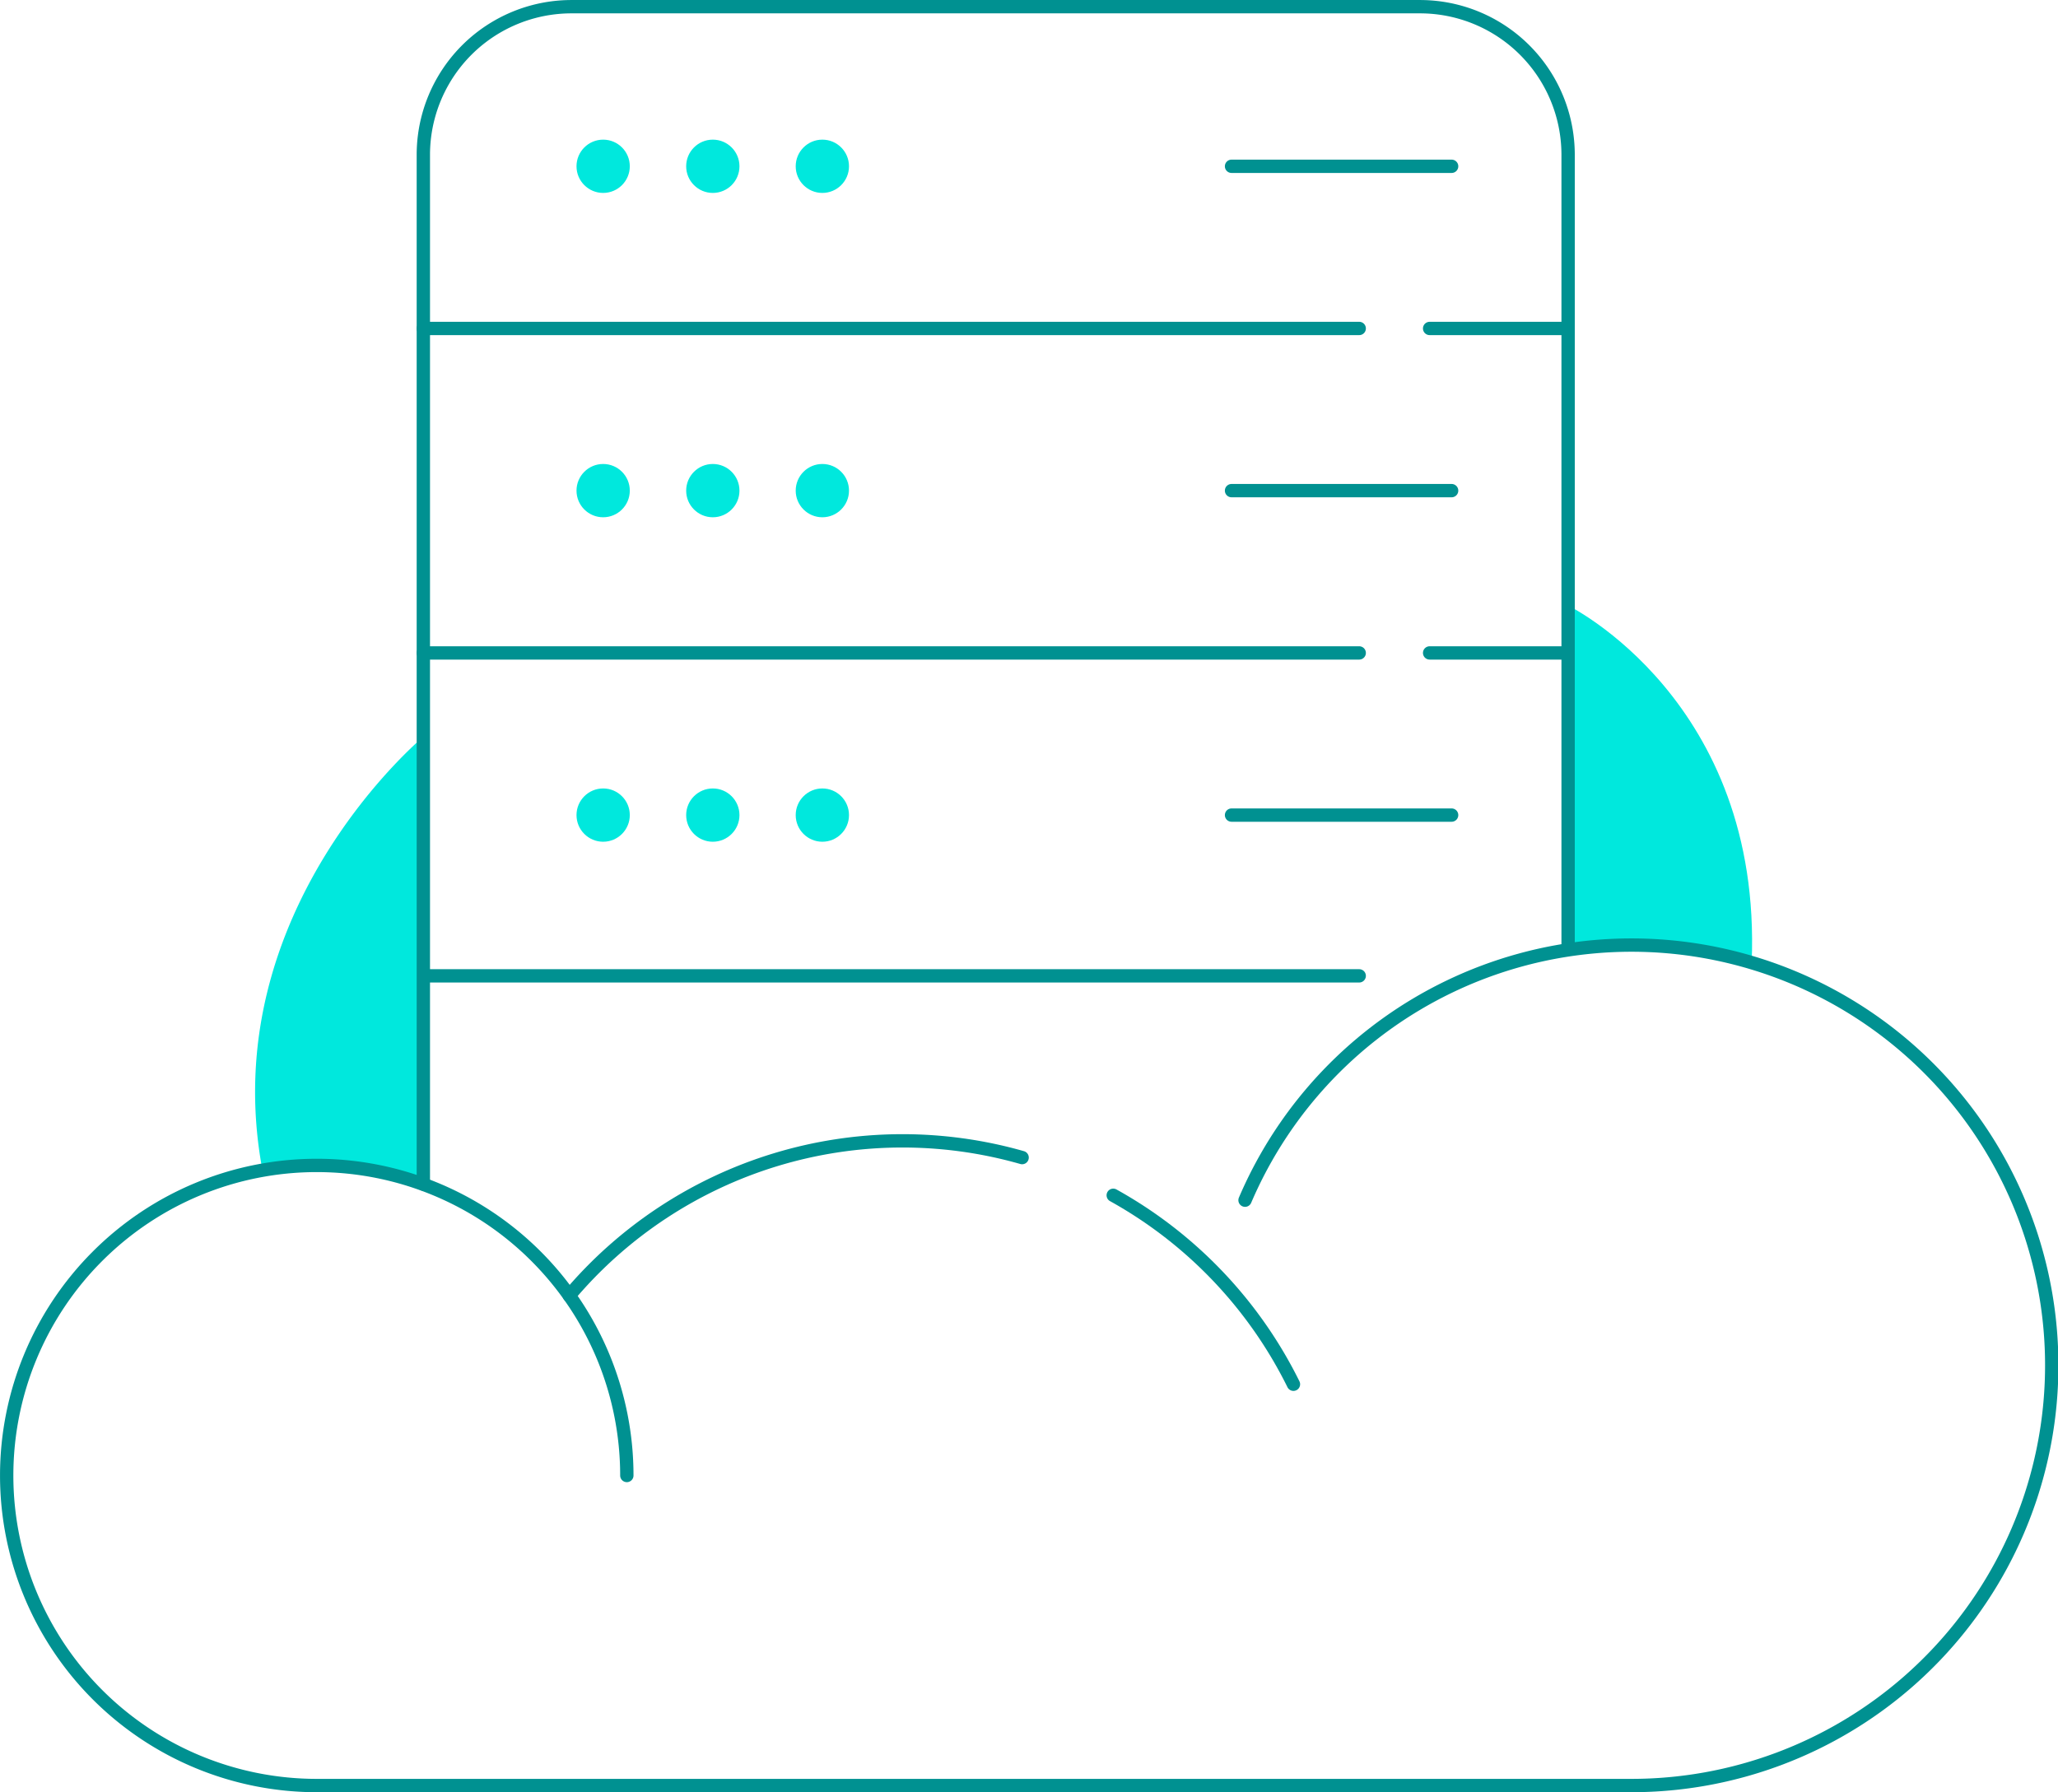 <svg xmlns="http://www.w3.org/2000/svg" viewBox="0 0 159.89 139.25"><g><g><path d="M136.09,74.8c.84-20.38-14.26-27.75-14.26-27.75V73.8s7.16-1.42,12.33.37" style="fill:#00e8dd"/><path d="M20.39,90.92C16.59,70.68,33,57.15,33,57.15V92a26.54,26.54,0,0,0-11.18-1.39" style="fill:#00e8dd"/><path d="M32.89,92V12A11.51,11.51,0,0,1,44.43.52h65.86A11.51,11.51,0,0,1,121.83,12V73.44" style="fill:none;stroke:#009191;stroke-linecap:round;stroke-linejoin:round;stroke-width:1.036px"/><line x1="105.6" y1="25.52" x2="32.89" y2="25.52" style="fill:none;stroke:#009191;stroke-linecap:round;stroke-linejoin:round;stroke-width:1.036px"/><line x1="111.07" y1="25.52" x2="121.83" y2="25.52" style="fill:none;stroke:#009191;stroke-linecap:round;stroke-linejoin:round;stroke-width:1.036px"/><line x1="105.6" y1="50.73" x2="32.89" y2="50.73" style="fill:none;stroke:#009191;stroke-linecap:round;stroke-linejoin:round;stroke-width:1.036px"/><line x1="111.07" y1="50.73" x2="121.83" y2="50.73" style="fill:none;stroke:#009191;stroke-linecap:round;stroke-linejoin:round;stroke-width:1.036px"/><line x1="105.6" y1="75.82" x2="32.96" y2="75.82" style="fill:none;stroke:#009191;stroke-linecap:round;stroke-linejoin:round;stroke-width:1.036px"/><path d="M48.7,114.64a24.09,24.09,0,1,0-24.09,24.09H126.73a32.65,32.65,0,1,0-30-45.48" style="fill:none;stroke:#009191;stroke-linecap:round;stroke-linejoin:round;stroke-width:1.036px"/><path d="M86.49,92.87a34.05,34.05,0,0,1,14,14.68" style="fill:none;stroke:#009191;stroke-linecap:round;stroke-linejoin:round;stroke-width:1.036px"/><path d="M44.23,100.66A33.88,33.88,0,0,1,79.41,89.94" style="fill:none;stroke:#009191;stroke-linecap:round;stroke-linejoin:round;stroke-width:1.036px"/><line x1="112.78" y1="12.92" x2="95.68" y2="12.92" style="fill:none;stroke:#009191;stroke-linecap:round;stroke-linejoin:round;stroke-width:1.036px"/><line x1="112.78" y1="38.12" x2="95.68" y2="38.12" style="fill:none;stroke:#009191;stroke-linecap:round;stroke-linejoin:round;stroke-width:1.036px"/><line x1="112.78" y1="63.33" x2="95.68" y2="63.33" style="fill:none;stroke:#009191;stroke-linecap:round;stroke-linejoin:round;stroke-width:1.036px"/><circle cx="46.86" cy="12.92" r="2.07" style="fill:#00e8dd"/><circle cx="55.38" cy="12.92" r="2.07" style="fill:#00e8dd"/><circle cx="63.89" cy="12.92" r="2.07" style="fill:#00e8dd"/><circle cx="46.86" cy="38.12" r="2.07" style="fill:#00e8dd"/><circle cx="55.38" cy="38.12" r="2.07" style="fill:#00e8dd"/><circle cx="63.89" cy="38.12" r="2.07" style="fill:#00e8dd"/><circle cx="46.86" cy="63.33" r="2.07" style="fill:#00e8dd"/><circle cx="55.38" cy="63.33" r="2.07" style="fill:#00e8dd"/><circle cx="63.89" cy="63.33" r="2.07" style="fill:#00e8dd"/></g></g></svg>